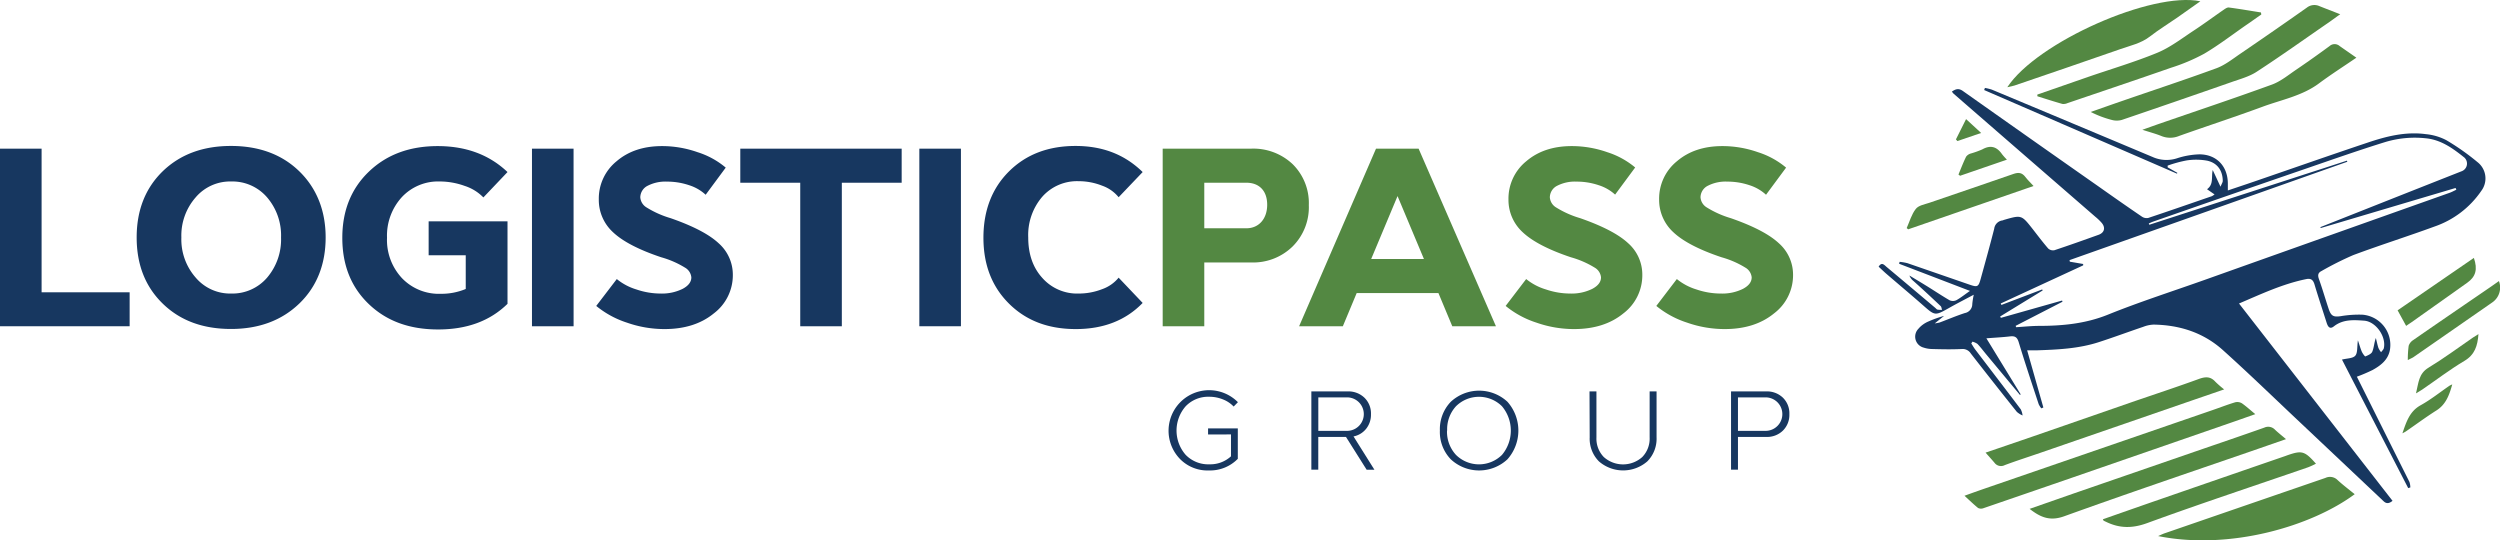 <svg xmlns="http://www.w3.org/2000/svg" viewBox="0 0 700.23 151.34"><defs><style>.cls-1{fill:#173760;}.cls-2{fill:#538842;}</style></defs><g id="Capa_2" data-name="Capa 2"><g id="Capa_1-2" data-name="Capa 1"><path class="cls-1" d="M0,91.38V41.64H11.65V81.87H36.31v9.51Z"/><path class="cls-1" d="M38.28,66.51q0-11.45,7.32-18.56c4.89-4.71,11.24-7.07,19.11-7.07S79,43.27,83.85,48,91.21,59,91.21,66.51,88.74,80.28,83.85,85s-11.27,7.14-19.14,7.14S50.49,89.81,45.6,85.06,38.28,74.14,38.28,66.51Zm12.52,0a16.19,16.19,0,0,0,4,11.23,12.64,12.64,0,0,0,9.92,4.48A12.83,12.83,0,0,0,74.8,77.78a16.47,16.47,0,0,0,3.92-11.27A16.37,16.37,0,0,0,74.8,55.27a12.83,12.83,0,0,0-10.09-4.44,12.66,12.66,0,0,0-9.92,4.47A16.2,16.2,0,0,0,50.8,66.51Z"/><path class="cls-1" d="M120.06,71.5V62h22.09v23.1c-4.89,4.79-11.34,7.18-19.42,7.18s-14.47-2.36-19.43-7.11-7.42-10.92-7.42-18.55,2.5-13.81,7.46-18.56,11.37-7.14,19.25-7.14S137,43.3,142.15,48.19l-6.76,7.11a12.7,12.7,0,0,0-5.21-3.22,20.6,20.6,0,0,0-7-1.25,13.89,13.89,0,0,0-10.65,4.41,16,16,0,0,0-4.13,11.34,15.66,15.66,0,0,0,4.2,11.34,14.29,14.29,0,0,0,10.85,4.37,17.66,17.66,0,0,0,7-1.35V71.5Z"/><path class="cls-1" d="M160.66,91.38H149V41.64h11.65Z"/><path class="cls-1" d="M199.91,87.8c-3.57,2.92-8.19,4.37-13.77,4.37a31.69,31.69,0,0,1-10.54-1.8A26.32,26.32,0,0,1,167,85.69l5.76-7.53a15.87,15.87,0,0,0,5.48,2.91A21,21,0,0,0,185,82.22a13.05,13.05,0,0,0,6.21-1.32c1.63-.87,2.43-1.94,2.43-3.22a3.53,3.53,0,0,0-1.81-2.74,26,26,0,0,0-6.62-2.88c-6.35-2.12-10.82-4.48-13.49-7a12.26,12.26,0,0,1-4-9.23,13.45,13.45,0,0,1,5-10.68c3.29-2.81,7.52-4.23,12.73-4.23a29.94,29.94,0,0,1,9.91,1.7,22.86,22.86,0,0,1,7.91,4.33l-5.62,7.6A12.22,12.22,0,0,0,193,51.87a19.17,19.17,0,0,0-6.17-1A10.83,10.83,0,0,0,181.46,52a3.69,3.69,0,0,0-2.12,3.26,3.59,3.59,0,0,0,1.77,2.85,27.18,27.18,0,0,0,6.73,3c6.28,2.19,10.75,4.51,13.42,7a11.73,11.73,0,0,1,4,8.81A13.4,13.4,0,0,1,199.91,87.8Z"/><path class="cls-1" d="M207.35,41.64h45.2v9.54H235.79v40.2H224.14V51.18H207.35Z"/><path class="cls-1" d="M269.15,91.38H257.5V41.64h11.65Z"/><path class="cls-1" d="M320.05,84.85c-4.75,4.9-11,7.32-18.73,7.32s-13.9-2.36-18.69-7.11-7.18-10.89-7.18-18.48,2.39-13.84,7.18-18.59,11-7.11,18.62-7.11,13.81,2.42,18.8,7.31l-6.73,7.05A10.41,10.41,0,0,0,308.68,52a17.86,17.86,0,0,0-6.59-1.25,13,13,0,0,0-10.17,4.37A16.44,16.44,0,0,0,288,66.51q0,7,3.95,11.34a13,13,0,0,0,10.17,4.37A18,18,0,0,0,308.68,81a10.41,10.41,0,0,0,4.64-3.23Z"/><path class="cls-2" d="M337.31,91.38H325.66V41.64h24.73A16,16,0,0,1,362.08,46a15.29,15.29,0,0,1,4.51,11.45A15.51,15.51,0,0,1,362.08,69a15.78,15.78,0,0,1-11.69,4.51H337.31Zm0-27.44h11.8c3.43,0,5.82-2.6,5.82-6.59s-2.32-6.17-5.82-6.17h-11.8Z"/><path class="cls-2" d="M363.87,91.38l21.54-49.74h11.93L419,91.38H406.77l-3.88-9.3H380l-3.88,9.3Zm27.57-36.46-7.38,17.62h14.77Z"/><path class="cls-2" d="M454.67,87.8c-3.58,2.92-8.19,4.37-13.77,4.37a31.75,31.75,0,0,1-10.55-1.8,26.27,26.27,0,0,1-8.63-4.68l5.75-7.53A16,16,0,0,0,433,81.07a21.12,21.12,0,0,0,6.84,1.15A13,13,0,0,0,446,80.9c1.63-.87,2.43-1.94,2.43-3.22a3.54,3.54,0,0,0-1.8-2.74A26.08,26.08,0,0,0,440,72.06c-6.34-2.12-10.82-4.48-13.49-7a12.26,12.26,0,0,1-4-9.23,13.48,13.48,0,0,1,5-10.68c3.3-2.81,7.53-4.23,12.73-4.23a30,30,0,0,1,9.92,1.7A23,23,0,0,1,458,46.91l-5.62,7.6a12.3,12.3,0,0,0-4.61-2.64,19.18,19.18,0,0,0-6.18-1A10.86,10.86,0,0,0,436.21,52a3.68,3.68,0,0,0-2.11,3.26,3.59,3.59,0,0,0,1.77,2.85,27.18,27.18,0,0,0,6.73,3c6.27,2.19,10.75,4.51,13.42,7A11.73,11.73,0,0,1,460,77,13.4,13.4,0,0,1,454.67,87.8Z"/><path class="cls-2" d="M496.87,87.8c-3.58,2.92-8.19,4.37-13.77,4.37a31.75,31.75,0,0,1-10.55-1.8,26.27,26.27,0,0,1-8.63-4.68l5.75-7.53a16,16,0,0,0,5.48,2.91A21.12,21.12,0,0,0,482,82.22a13,13,0,0,0,6.2-1.32c1.63-.87,2.43-1.94,2.43-3.22a3.54,3.54,0,0,0-1.8-2.74,25.91,25.91,0,0,0-6.63-2.88c-6.34-2.12-10.82-4.48-13.49-7a12.26,12.26,0,0,1-4-9.23,13.48,13.48,0,0,1,5-10.68c3.3-2.81,7.53-4.23,12.73-4.23a30,30,0,0,1,9.92,1.7,23,23,0,0,1,7.91,4.33l-5.62,7.6A12.3,12.3,0,0,0,490,51.87a19.23,19.23,0,0,0-6.18-1A10.86,10.86,0,0,0,478.41,52a3.68,3.68,0,0,0-2.11,3.26,3.59,3.59,0,0,0,1.77,2.85,27.24,27.24,0,0,0,6.72,3c6.28,2.19,10.76,4.51,13.43,7a11.73,11.73,0,0,1,4,8.81A13.4,13.4,0,0,1,496.87,87.8Z"/><path class="cls-1" d="M338.37,121.69V120h8.33v8.51a10.87,10.87,0,0,1-8.1,3.26,10.77,10.77,0,0,1-8-3.12,11.35,11.35,0,0,1,16.13-16l-1.19,1.22a8.34,8.34,0,0,0-3-2,10.15,10.15,0,0,0-3.85-.74,8.72,8.72,0,0,0-6.59,2.66,10.32,10.32,0,0,0,0,13.61,8.79,8.79,0,0,0,6.62,2.65,8.59,8.59,0,0,0,6.07-2.24v-6.13Z"/><path class="cls-1" d="M367.3,131.55V109.63h10.19a6.46,6.46,0,0,1,4.68,1.77A6.15,6.15,0,0,1,384,116a6.34,6.34,0,0,1-1.33,4.07,6,6,0,0,1-3.56,2.17l5.85,9.32h-2.18L377,122.38h-7.76v9.17Zm1.95-20.25v9.38h8.05a4.69,4.69,0,1,0,0-9.38Z"/><path class="cls-1" d="M403.3,120.59a11.07,11.07,0,0,1,3.06-8.06,11.67,11.67,0,0,1,15.86,0,12.14,12.14,0,0,1,0,16.12,11.64,11.64,0,0,1-15.86,0A11,11,0,0,1,403.3,120.59Zm2,0a9.52,9.52,0,0,0,2.51,6.82,9.15,9.15,0,0,0,12.88,0,10.59,10.59,0,0,0,0-13.62,9.15,9.15,0,0,0-12.88,0A9.49,9.49,0,0,0,405.34,120.59Z"/><path class="cls-1" d="M445.21,109.63h1.94v12.9A7.4,7.4,0,0,0,449.2,128,8.07,8.07,0,0,0,460,128a7.4,7.4,0,0,0,2.05-5.48v-12.9h1.94v12.9a9,9,0,0,1-2.6,6.72,10.34,10.34,0,0,1-13.53,0,9,9,0,0,1-2.6-6.72Z"/><path class="cls-1" d="M486.79,131.55h-1.94V109.63h9.89a6.41,6.41,0,0,1,4.65,1.77,6.12,6.12,0,0,1,1.8,4.59,6.19,6.19,0,0,1-1.79,4.6,6.33,6.33,0,0,1-4.66,1.79h-7.95Zm0-10.87h7.74a4.69,4.69,0,1,0,0-9.38h-7.74Z"/><path class="cls-1" d="M546.71,25.66c1.15-.82,2-.95,3.11-.15q19,13.43,38,26.74c4,2.83,8.06,5.67,12.13,8.44a2.34,2.34,0,0,0,1.74.36c6-2,11.92-4.06,17.86-6.11a5.27,5.27,0,0,0,.73-.48L618.17,53c1.93-1.37,1.14-3.43,1.6-5.37.65,1.38,1.29,2.77,2.18,4.67.31-.8.64-1.23.63-1.66-.05-2.88-1.51-5-4.35-5.63a17.36,17.36,0,0,0-5.8-.07,34.61,34.61,0,0,0-5.29,1.45l0,.48,2.72,1.54-.11.23-54-23.42.21-.59a13.88,13.88,0,0,1,1.95.48q22.5,9.4,45,18.85a9.51,9.51,0,0,0,6.84.38A22.43,22.43,0,0,1,616,43.23c4.83,0,7.95,3.3,8,8.11,0,.59,0,1.18,0,2,2.59-.87,5-1.67,7.41-2.5C641.9,47.24,652.43,43.54,663,40c5.31-1.8,10.75-3.19,16.42-2.43a15.55,15.55,0,0,1,5.77,1.69,66.44,66.44,0,0,1,8.7,6.12A5.79,5.79,0,0,1,695,53.45a26.15,26.15,0,0,1-13.11,10c-7.55,2.77-15.23,5.19-22.76,8a89.32,89.32,0,0,0-8.91,4.47c-1,.5-1.06,1.21-.72,2.2,1,2.79,1.81,5.62,2.75,8.43.68,2,1.35,2.3,3.42,2a30.63,30.63,0,0,1,6-.41A8.49,8.49,0,0,1,669.4,98c-.52,2.82-2.58,4.37-4.87,5.64a46,46,0,0,1-4.39,1.87c1,2,2,4,3,6Q669,123.28,674.87,135a5.32,5.32,0,0,1,.25,1.52l-.6.2-18.55-36c1.38-.36,3-.3,3.71-1.08s.49-2.49.75-4.32c.46,1.34.71,2.29,1.09,3.17.23.52.86,1.39,1,1.34.73-.31,1.69-.71,1.94-1.33.48-1.17.52-2.51,1-3.83.23.92.42,1.86.71,2.77a5.92,5.92,0,0,0,.75,1.21c.26-.37.67-.71.77-1.12.73-3.23-2.21-7.46-5.5-7.71-2.93-.21-5.92-.43-8.49,1.59-1.12.89-1.65.12-2-.92-1.14-3.6-2.34-7.18-3.42-10.8-.38-1.29-1-1.79-2.34-1.51-6.65,1.36-12.73,4.24-18.81,6.83l43,55.27c-1.17.95-1.89.73-2.62,0q-11.65-11-23.31-22c-7.13-6.71-14.16-13.54-21.44-20.09-5.5-5-12.21-7.17-19.59-7.27a9,9,0,0,0-2.86.62c-4.15,1.4-8.25,2.93-12.42,4.28-5.68,1.85-11.6,2.11-17.52,2.31-.75,0-1.51,0-2.58,0l4.54,16-.57.25a5.88,5.88,0,0,1-.74-1.17c-1.9-5.77-3.83-11.53-5.59-17.34-.43-1.43-1.06-1.81-2.43-1.65-2,.24-4.11.34-6.63.54l9.61,15.7-.21.15-9.39-11.29c-.84-1-1.62-2.08-2.52-3a4.26,4.26,0,0,0-1.4-.62l-.32.5c.38.58.72,1.18,1.13,1.73,4.24,5.57,8.51,11.13,12.73,16.72a5.4,5.4,0,0,1,.51,1.72,6.19,6.19,0,0,1-1.6-1Q558.4,107.23,552,99a2.71,2.71,0,0,0-2.57-1.24c-2.74.13-5.48.08-8.22,0a7.91,7.91,0,0,1-2.41-.4,3.16,3.16,0,0,1-1.48-5.26,7.27,7.27,0,0,1,1.32-1.22,7.74,7.74,0,0,1,1.43-.81,31.3,31.3,0,0,1,4.45-1.59l-2.61,2.1a9.67,9.67,0,0,0,1.37-.25c2.36-.88,4.68-1.88,7.07-2.65a2.54,2.54,0,0,0,2.07-2.53,24.56,24.56,0,0,1,.41-2.6c-2.53,1.35-4.71,2.46-6.83,3.66-4,2.26-4,2.27-7.32-.65s-6.81-5.84-10.21-8.77c-.78-.67-1.51-1.38-2.28-2.09.83-1.36,1.51-.57,2.15,0q6.86,5.74,13.7,11.52c.21.17.39.45.63.5a6,6,0,0,0,1.28.06c-.13-.36-.15-.83-.4-1.06-2.51-2.37-5-4.69-7.59-7a3.61,3.61,0,0,1-1.15-1.55c1.75,1.06,3.51,2.11,5.25,3.19,2,1.25,4,2.58,6,3.74a2.26,2.26,0,0,0,1.87,0c1.22-.67,2.32-1.56,3.84-2.62l-19.84-7.6.13-.54a14.51,14.51,0,0,1,2.19.37c5.79,2,11.58,4,17.36,6,2.28.79,2.54.68,3.19-1.7,1.28-4.64,2.57-9.28,3.76-13.94a2.67,2.67,0,0,1,2.18-2.31c.21,0,.41-.13.62-.19,4.82-1.39,4.85-1.38,7.91,2.5,1.45,1.85,2.86,3.74,4.4,5.52a2,2,0,0,0,1.74.5c4.16-1.38,8.28-2.85,12.4-4.33,1.63-.59,2-2,.84-3.36a15,15,0,0,0-1.78-1.7Q567,43.46,547.18,26.24A6.31,6.31,0,0,1,546.71,25.66ZM650,63.88l-.06-.27,17.39-6.89q11.14-4.41,22.29-8.81a2.29,2.29,0,0,0,.64-3.77c-3.21-2.57-6.53-5-10.85-5.41a28.7,28.7,0,0,0-11.53,1.12c-7.2,2.24-14.33,4.74-21.47,7.2q-21.64,7.44-43.27,15c-.44.15-.86.36-1.29.54l.16.36L657.36,45l.1.31-77.8,27.55.09.44,3.73.64,0,.39L560.39,85l.19.41L572,81.07l.14.28-11.91,7.29.19.39,17.15-4.85.12.33-13.12,6.75.12.39c2.09-.13,4.19-.35,6.28-.37,6.65,0,13.11-.59,19.45-3.15,8.92-3.6,18.11-6.54,27.19-9.77q19.95-7.11,39.91-14.2Q671.81,59.08,686.13,54c.64-.23,1.25-.57,1.87-.86l-.21-.49Z"/><path class="cls-2" d="M631.69,116c-3.19,1.12-6,2.12-8.84,3.09l-42,14.54q-12.64,4.37-25.3,8.71a1.9,1.9,0,0,1-1.51-.06c-1.23-1-2.34-2.08-3.8-3.42,2.72-1,5.06-1.81,7.41-2.62l62.08-21.38c2.12-.73,4.22-1.55,6.36-2.19a2.49,2.49,0,0,1,1.88.31C629.14,113.8,630.23,114.8,631.69,116Z"/><path class="cls-2" d="M655.48,4C654,5,653,5.81,651.85,6.57c-6.57,4.53-13.07,9.17-19.76,13.52C630,21.46,627.41,22.15,625,23q-15.33,5.36-30.7,10.59a5.26,5.26,0,0,1-2.81,0,28.49,28.49,0,0,1-5.89-2.23c2.7-.95,5.4-1.91,8.1-2.84,9-3.12,18.14-6.12,27.12-9.41,2.4-.89,4.53-2.6,6.69-4.07q9.35-6.37,18.6-12.89a3.43,3.43,0,0,1,3.53-.44C651.45,2.44,653.27,3.12,655.48,4Z"/><path class="cls-2" d="M659.53,138.42c-12.14,9-35,15.76-55.06,11.73.87-.38,1.41-.65,2-.84q22.42-7.73,44.86-15.45a3,3,0,0,1,3.42.61C656.25,135.85,657.9,137.09,659.53,138.42Z"/><path class="cls-2" d="M562.23,24.43C570.53,11.8,602.81-2.46,616.3.36c-2.22,1.57-4.33,3.09-6.47,4.57-2.55,1.77-5.22,3.4-7.68,5.31s-5.43,2.52-8.24,3.51c-9.85,3.45-19.74,6.81-29.62,10.19C563.75,24.12,563.18,24.21,562.23,24.43Z"/><path class="cls-2" d="M568.48,142.53l12.22-4.27,33.81-11.67c6.56-2.26,13.14-4.49,19.69-6.81a2.6,2.6,0,0,1,3,.57c.9.85,1.87,1.62,3.09,2.65l-10,3.47c-17.43,6-34.89,11.92-52.23,18.17C574.19,146,571.56,144.94,568.48,142.53Z"/><path class="cls-2" d="M570.64,26.49l14.39-5c6.41-2.2,12.93-4.13,19.19-6.7,3.58-1.48,6.76-3.93,10-6.07,2.88-1.88,5.65-3.94,8.48-5.89.48-.33,1.09-.79,1.58-.73,3,.39,6,.92,9,1.39l.09.58C632,5,630.65,6,629.28,6.92c-3.95,2.73-7.78,5.69-11.91,8.13a52.31,52.31,0,0,1-9.3,3.93c-9.65,3.37-19.34,6.62-29,9.91a2.68,2.68,0,0,1-1.42.22c-2.36-.67-4.69-1.42-7-2.15Z"/><path class="cls-2" d="M556.14,126.78c4.73-1.61,9-3.07,13.3-4.55l27.74-9.62c6.21-2.14,12.44-4.18,18.61-6.43,1.85-.68,3.3-.82,4.71.74a28.34,28.34,0,0,0,2.47,2.15l-9.05,3.11-42.49,14.67c-3.31,1.14-6.65,2.21-9.92,3.43a2.26,2.26,0,0,1-2.88-.68C557.9,128.74,557.14,127.91,556.14,126.78Z"/><path class="cls-2" d="M660,16.16c-3.68,2.52-7.14,4.72-10.42,7.16-4.74,3.54-10.47,4.59-15.81,6.56-7.75,2.86-15.6,5.42-23.37,8.18a6.52,6.52,0,0,1-4.91.08c-1.6-.66-3.29-1.1-5.43-1.79,1.71-.61,3-1.07,4.21-1.5,10.69-3.7,21.43-7.28,32.06-11.15,2.45-.89,4.6-2.68,6.8-4.17,3.17-2.15,6.29-4.37,9.37-6.63a2.11,2.11,0,0,1,2.82,0C656.75,13.9,658.23,14.92,660,16.16Z"/><path class="cls-2" d="M589,145.44c5.18-1.81,10.32-3.62,15.46-5.4q17.76-6.15,35.52-12.27l.77-.28c4-1.38,4.79-1.16,7.93,2.39a23.24,23.24,0,0,1-2.19,1c-15,5.18-30.16,10.18-45.1,15.64-4.11,1.5-7.66,1.49-11.42-.32-.25-.12-.5-.22-.74-.36C589.14,145.79,589.11,145.66,589,145.44Z"/><path class="cls-2" d="M534.05,63.88c.81-1.81,1.35-3.83,2.54-5.35.76-1,2.45-1.27,3.78-1.72,7.84-2.71,15.72-5.33,23.55-8.08,1.47-.52,2.45-.38,3.38.85.58.77,1.29,1.44,2.28,2.52L534.47,64.23Z"/><path class="cls-2" d="M674.41,100.86a28.4,28.4,0,0,1,.24-4,3,3,0,0,1,1.23-1.58c6.52-4.52,13.07-9,19.6-13.47,1.47-1,2.93-2,4.45-3.09a5.06,5.06,0,0,1-1.81,5.95l-22.23,15.43C675.54,100.3,675.13,100.47,674.41,100.86Z"/><path class="cls-2" d="M692.91,72.24c1.11,3.21.52,5.26-1.84,6.94l-15.65,11.1c-.48.34-1,.64-1.48,1-.8-1.46-1.52-2.79-2.39-4.36Z"/><path class="cls-2" d="M694.2,93.58c-.26,3.28-1,5.78-4,7.54-4.07,2.42-7.85,5.33-11.76,8-.43.29-.89.54-1.74,1.06.73-3,.74-5.52,3.51-7.2,4.29-2.59,8.32-5.61,12.47-8.45C693.11,94.26,693.57,94,694.2,93.58Z"/><path class="cls-2" d="M548.55,48.89c.7-1.69,1.35-3.4,2.14-5A2.42,2.42,0,0,1,552,43a26.31,26.31,0,0,0,3.23-1.16c2.34-1.31,4.09-.74,5.54,1.37a18.51,18.51,0,0,0,1.35,1.51L549,49.23Z"/><path class="cls-2" d="M686.86,107.67c-.82,2.94-1.77,5.62-4.45,7.3-2.91,1.84-5.68,3.9-8.52,5.85a10,10,0,0,1-1,.55c1.12-3.22,2-6.15,5.14-7.88,2.81-1.56,5.35-3.6,8-5.42A5.78,5.78,0,0,1,686.86,107.67Z"/><path class="cls-2" d="M554.9,37.24l-6.65,2.27-.41-.47,2.84-5.68Z"/></g></g></svg>
